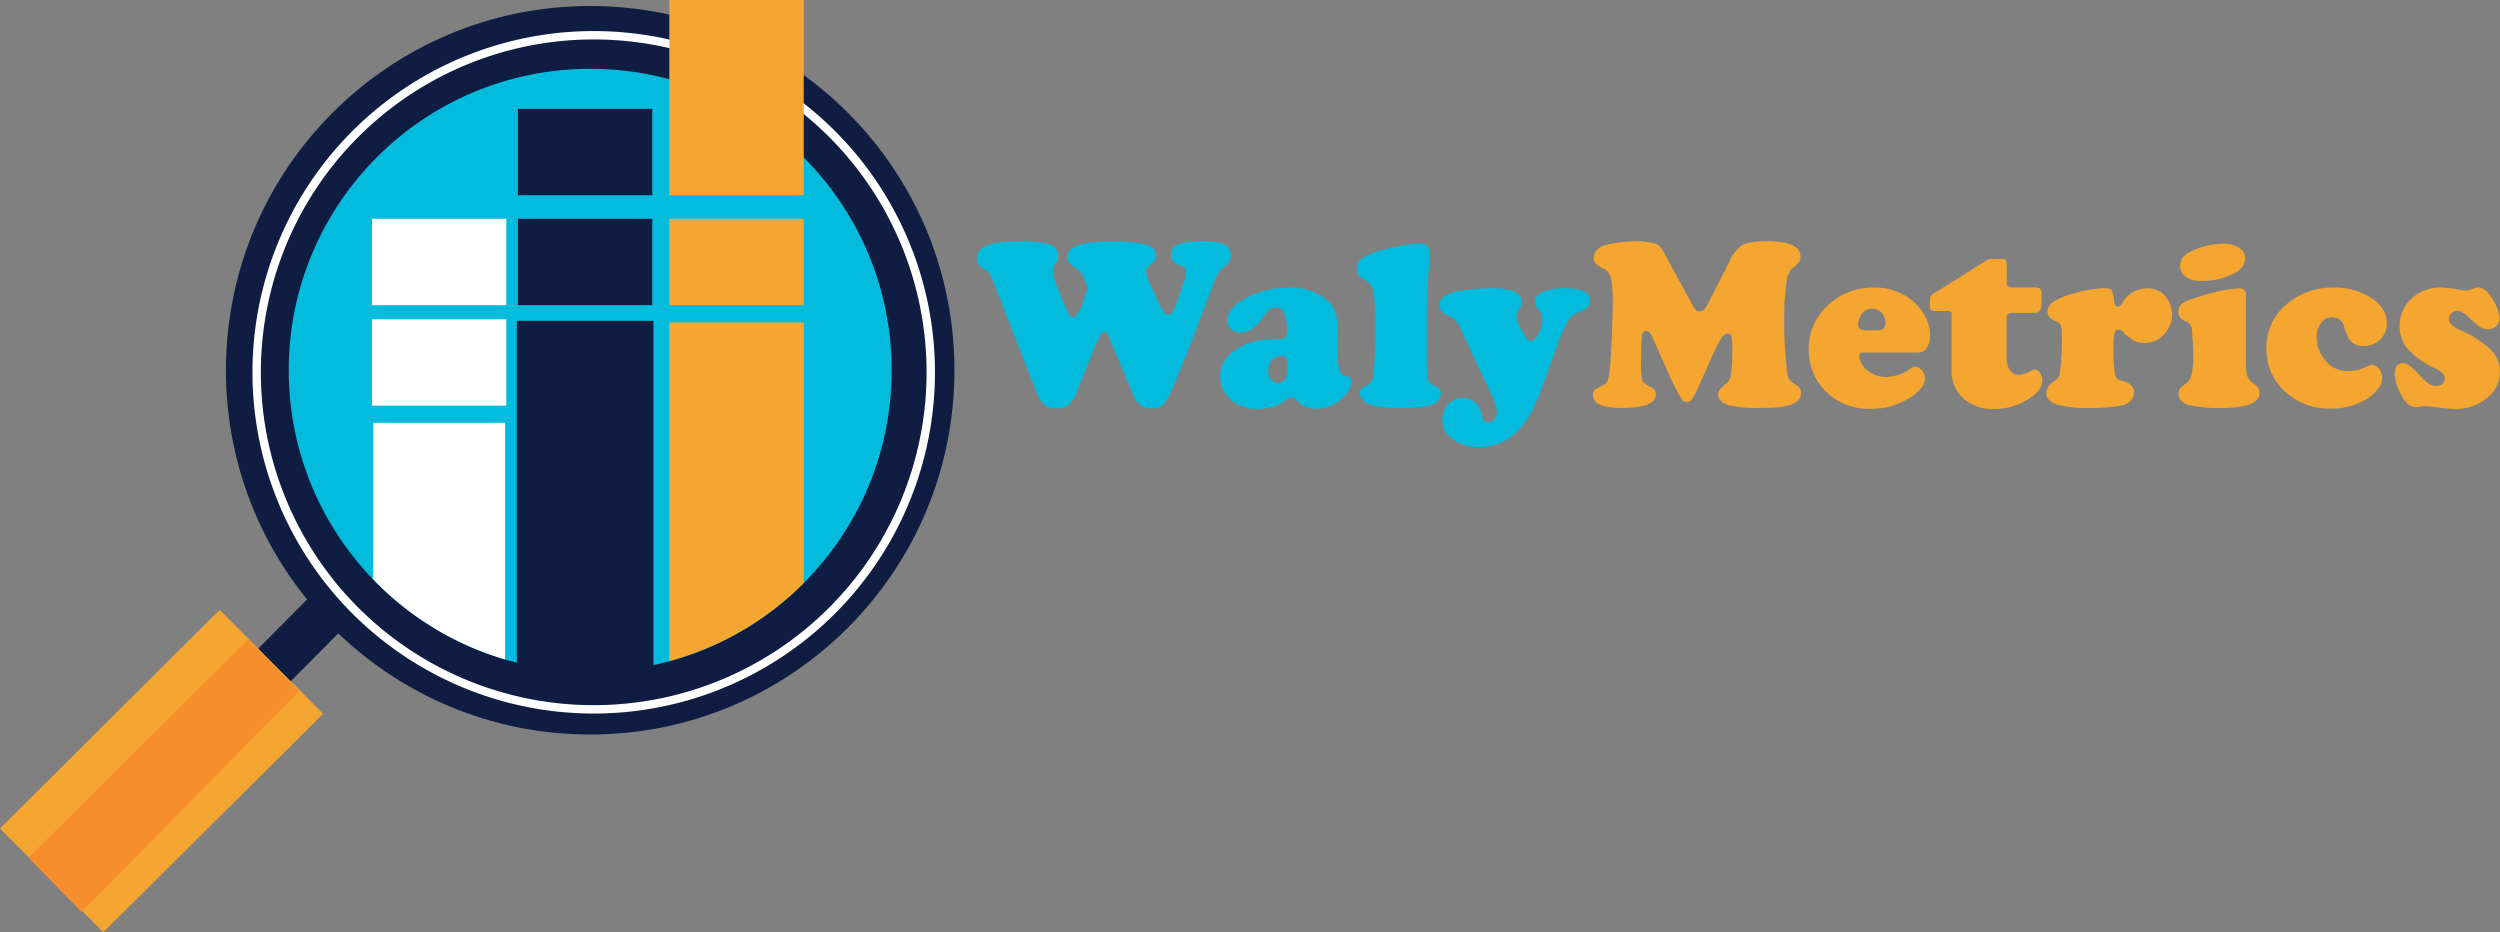 <svg id="Layer_1" data-name="Layer 1" xmlns="http://www.w3.org/2000/svg" viewBox="0 0 597.09 222.66"><rect x="0" y="0" width="597.09" height="222.66" fill="#808080" stroke="none"/><defs><style>.cls-1{fill:#101d42;}.cls-2{fill:#f5a630;}.cls-3{fill:#f78e2e;}.cls-4{fill:#03bcdd;}.cls-5{fill:#fff;}.cls-6{isolation:isolate;}</style></defs><rect class="cls-1" x="54.57" y="137.72" width="53" height="11" transform="translate(-77.7 99.82) rotate(-45.2)"/><rect class="cls-2" x="1.6" y="166.66" width="74" height="35" transform="translate(-118.65 80.79) rotate(-44.84)"/><polygon class="cls-3" points="6.79 204.81 59.25 152.76 71.46 165.14 19.46 217.81 6.79 204.81"/><circle class="cls-1" cx="140.96" cy="88.43" r="87"/><circle class="cls-4" cx="140.96" cy="88.43" r="72"/><path class="cls-5" d="M141.82,170.42a81.5,81.5,0,1,1,81.5-81.5A81.5,81.5,0,0,1,141.82,170.42Zm0-161a79.5,79.5,0,1,0,79.5,79.5A79.5,79.5,0,0,0,141.82,9.42Z" transform="translate(-0.02 0)"/><rect class="cls-5" x="88.83" y="76.26" width="32.1" height="20.63"/><rect class="cls-5" x="88.83" y="52.25" width="32.1" height="20.63"/><path class="cls-5" d="M89.15,101v37.37a72,72,0,0,0,31.5,19.13V101Z" transform="translate(-0.02 0)"/><rect class="cls-1" x="123.69" y="52.25" width="32.1" height="20.63"/><rect class="cls-1" x="123.69" y="26" width="32.1" height="20.63"/><path class="cls-1" d="M123.45,76.62v82.64a72.07,72.07,0,0,0,32.63.56V76.62Z" transform="translate(-0.02 0)"/><rect class="cls-2" x="159.86" y="52.25" width="32.1" height="20.63"/><rect class="cls-2" x="159.86" width="32.1" height="46.63"/><path class="cls-2" d="M159.88,77V157.9A71.9,71.9,0,0,0,192,139.24V77Z" transform="translate(-0.02 0)"/><g class="cls-6"><g class="cls-6"><path class="cls-4" d="M259.62,68.28l-.82-2A4.39,4.39,0,0,0,256.9,64c-1.36-.72-2-1.62-2-2.72q0-3.63,10.88-3.62a29.88,29.88,0,0,1,8.27.87,3.31,3.31,0,0,1,1.54,1,2.23,2.23,0,0,1,.58,1.5,1.78,1.78,0,0,1-.27,1.07,12.12,12.12,0,0,1-1.49,1.45,1.64,1.64,0,0,0-.7,1.24,9.19,9.19,0,0,0,1.07,3.29l1.62,3.45a21.7,21.7,0,0,0,1.57,3,1.3,1.3,0,0,0,1.06.64,1.34,1.34,0,0,0,1.12-.74,15.67,15.67,0,0,0,1.2-2.89l1.36-4a8.9,8.9,0,0,0,.57-2.55,1.47,1.47,0,0,0-1.19-1.5c-1.59-.51-2.38-1.42-2.38-2.72a2.54,2.54,0,0,1,1.84-2.44,17.89,17.89,0,0,1,6.06-.73,11.85,11.85,0,0,1,4.28.62A2.87,2.87,0,0,1,294,61a2.62,2.62,0,0,1-.38,1.42A8.9,8.9,0,0,1,292.05,64a5.18,5.18,0,0,0-1.18,1.39,27.6,27.6,0,0,0-1.26,3l-5,13.17q-3.7,9.19-4.47,11a27.76,27.76,0,0,1-1.59,3.14,3.73,3.73,0,0,1-1.38,1.43,4.25,4.25,0,0,1-2,.41,4.63,4.63,0,0,1-2.74-.73,5.57,5.57,0,0,1-1.74-2.44L265.09,81a7.56,7.56,0,0,0-.68-1.39.77.77,0,0,0-.63-.28,1.23,1.23,0,0,0-1,.71,36,36,0,0,0-1.61,3.65l-3.85,9.57a9.31,9.31,0,0,1-2.06,3.44,4.43,4.43,0,0,1-3,.84,4.28,4.28,0,0,1-2.81-.85,7.45,7.45,0,0,1-1.89-3L237.16,67.06a10.47,10.47,0,0,0-.89-1.94,6.11,6.11,0,0,0-1.52-1,2.57,2.57,0,0,1-1.44-2.49q0-4,9.91-4a27.25,27.25,0,0,1,7.34.7,3,3,0,0,1,2.06,3.76,8.6,8.6,0,0,1-.82,1.31,2.53,2.53,0,0,0-.34,1.33c0,.95.64,2.91,1.9,5.9l1.16,2.71a17.66,17.66,0,0,0,1,2.06.79.79,0,0,0,.69.35c.74,0,1.49-1,2.27-3.14l1.16-3.23a1.64,1.64,0,0,0,.14-.54A1.82,1.82,0,0,0,259.62,68.28Z" transform="translate(-0.02 0)"/></g><g class="cls-6"><path class="cls-4" d="M307.91,68.64a13.82,13.82,0,0,1,8.35,2.5,7.39,7.39,0,0,1,2.54,3,12.51,12.51,0,0,1,.72,4.72l-.06,4.22q0,4.38.62,5.69a1.94,1.94,0,0,0,.6.79,3.54,3.54,0,0,0,1.19.31,1,1,0,0,1,.91,1.19,4.78,4.78,0,0,1-1.1,2.83,8.87,8.87,0,0,1-2.81,2.47,8.68,8.68,0,0,1-4.45,1.24,5.83,5.83,0,0,1-4.7-2c-.4-.5-.76-.74-1.1-.74a2.87,2.87,0,0,0-1.51.71,10.58,10.58,0,0,1-6.42,2.06,10.34,10.34,0,0,1-6-1.58,7.75,7.75,0,0,1-3.26-6.26,7,7,0,0,1,2.38-5.21Q297.52,81,304.91,81a4.1,4.1,0,0,0,2.06-.32c.29-.22.43-.73.43-1.52a11,11,0,0,0-.63-4.35,2.1,2.1,0,0,0-2-1.34,2.42,2.42,0,0,0-1.52.51,9.5,9.5,0,0,0-1.66,1.87c-1.68,2.4-3.43,3.59-5.26,3.59a3.18,3.18,0,0,1-2.27-.82,2.78,2.78,0,0,1-.88-2.15,4.39,4.39,0,0,1,1.09-2.72,9.86,9.86,0,0,1,3-2.38A22.6,22.6,0,0,1,307.91,68.64ZM306,85a2.85,2.85,0,0,0-2.17,1,3.84,3.84,0,0,0-.27,4.63,2.09,2.09,0,0,0,1.73.84q2.26,0,2.27-3.83a4.47,4.47,0,0,0-.33-2.09A1.38,1.38,0,0,0,306,85Z" transform="translate(-0.02 0)"/></g><g class="cls-6"><path class="cls-4" d="M340.79,74.42v9.09a69.83,69.83,0,0,0,.18,7,2.13,2.13,0,0,0,1.4,1.53,4,4,0,0,1,1.4.85,1.61,1.61,0,0,1,.36,1.13,2.51,2.51,0,0,1-.67,1.7,3.47,3.47,0,0,1-1.77,1.07,26.08,26.08,0,0,1-6.88.63,24.92,24.92,0,0,1-7.67-.82,3.83,3.83,0,0,1-1.67-1.15,2.49,2.49,0,0,1-.66-1.63,1.45,1.45,0,0,1,.36-1,5.25,5.25,0,0,1,1.54-.88c.74-.32,1.19-1.2,1.36-2.63a92.32,92.32,0,0,0,.45-10.48,60.55,60.55,0,0,0-.39-8.89,4.31,4.31,0,0,0-2-3,5,5,0,0,1-1.63-1.29,2.4,2.4,0,0,1-.44-1.48,3,3,0,0,1,1.33-2.42,13.34,13.34,0,0,1,4.25-1.91,42.37,42.37,0,0,1,5.07-1.14,29.78,29.78,0,0,1,4.53-.54c1.49,0,2.24.93,2.24,2.78,0,.6-.1,2-.29,4.16C341,68.51,340.82,71.61,340.79,74.42Z" transform="translate(-0.02 0)"/></g><g class="cls-6"><path class="cls-4" d="M371.89,82.61l-3.74,10.28a40.3,40.3,0,0,1-2.79,6.24,18.26,18.26,0,0,1-3.19,4.12,12.38,12.38,0,0,1-8.86,3.51,10.12,10.12,0,0,1-6.8-2.21,5.41,5.41,0,0,1-2-4.33,5.19,5.19,0,0,1,1.4-3.67,4.55,4.55,0,0,1,3.44-1.48,4.24,4.24,0,0,1,3.29,1.36,3.82,3.82,0,0,1,.79,1.1,19.77,19.77,0,0,1,.6,2.13,1.39,1.39,0,0,0,1.41,1.24,1.78,1.78,0,0,0,1.47-.76,3,3,0,0,0,.6-1.9A12.56,12.56,0,0,0,356,93.79L349.2,79.26a13.4,13.4,0,0,0-1.61-2.83,8.24,8.24,0,0,0-2.38-1.38,2.09,2.09,0,0,1-1-.9,2.47,2.47,0,0,1-.41-1.29q0-2.52,5-3.42a43.47,43.47,0,0,1,7.62-.6,14.24,14.24,0,0,1,4.73.63c1.55.54,2.32,1.48,2.32,2.8a3.09,3.09,0,0,1-.65,1.67,3,3,0,0,0-.62,1.61,3.74,3.74,0,0,0,.3,1.42,23.92,23.92,0,0,0,1.26,2.49c.71,1.32,1.35,2,1.89,2s1.19-.59,1.82-1.75a7.11,7.11,0,0,0,.93-3.35,3.17,3.17,0,0,0-.71-2.13A3.64,3.64,0,0,1,366.65,72c0-1,.64-1.73,1.92-2.3a12.72,12.72,0,0,1,5.16-.87q6,0,6,2.89a2.3,2.3,0,0,1-.61,1.68,5.83,5.83,0,0,1-2.22,1.21,4.27,4.27,0,0,0-2.15,1.7A32.85,32.85,0,0,0,371.89,82.61Z" transform="translate(-0.02 0)"/></g><g class="cls-6"><path class="cls-2" d="M408.9,85.16l-3.4,7.61a13.55,13.55,0,0,1-1.41,2.59,1.53,1.53,0,0,1-1.19.67,1.45,1.45,0,0,1-1.11-.54A18.07,18.07,0,0,1,400.36,93c-.74-1.43-1.36-2.71-1.85-3.82l-3.74-8.41c-.51-1.18-1-1.76-1.62-1.76s-.93.5-1,1.5q-.2,3.34-.2,6.17a18.07,18.07,0,0,0,.29,4,1.88,1.88,0,0,0,.52.9,11.65,11.65,0,0,0,1.77,1,1.74,1.74,0,0,1,.94,1.67q0,3.18-8.13,3.18-6.86,0-6.86-3.09a1.57,1.57,0,0,1,.36-1.15,8,8,0,0,1,1.83-1.06A2.37,2.37,0,0,0,383.94,91a11.45,11.45,0,0,0,.55-2.86q.25-2.26.48-7.44t.23-8.85c0-3.07-.24-5.16-.71-6.25a2.52,2.52,0,0,0-.58-.85,6.51,6.51,0,0,0-1.23-.74c-1.35-.64-2-1.47-2-2.49a2.58,2.58,0,0,1,.76-1.81,4.09,4.09,0,0,1,2-1.17,23.18,23.18,0,0,1,3.33-.63,28.13,28.13,0,0,1,3.53-.27,15.62,15.62,0,0,1,5.12.59,2.91,2.91,0,0,1,1.16.77,11.25,11.25,0,0,1,1.22,2l5.89,10.85A14.47,14.47,0,0,0,405,74a1.35,1.35,0,0,0,1,.39,1.43,1.43,0,0,0,1-.42,6.46,6.46,0,0,0,1-1.59l4-7.79c.49-1,.82-1.65,1-2a9.86,9.86,0,0,1,2.74-3.77q1.72-1.21,6.29-1.21c5.34,0,8,1.21,8,3.65a2.43,2.43,0,0,1-.31,1.32,5,5,0,0,1-1.27,1.2,4.38,4.38,0,0,0-1.64,2.86,58.49,58.49,0,0,0-.65,9.52,102.14,102.14,0,0,0,.68,12.66,4.12,4.12,0,0,0,.52,1.81,8,8,0,0,0,1.83,1.44,2.11,2.11,0,0,1,1,1.81c0,1.33-.87,2.26-2.63,2.81a12.62,12.62,0,0,1-2.86.59c-1,.1-2.54.14-4.61.14A27.84,27.84,0,0,1,413,96.8q-2.61-.76-2.61-2.61a1.82,1.82,0,0,1,.34-1.12,14.37,14.37,0,0,1,1.76-1.6,3.63,3.63,0,0,0,1-2.29,42.25,42.25,0,0,0,.27-5.78,13,13,0,0,0-.21-3,.87.87,0,0,0-.89-.71c-.53,0-1,.36-1.53,1.09A34.17,34.17,0,0,0,408.9,85.16Z" transform="translate(-0.02 0)"/></g><g class="cls-6"><path class="cls-2" d="M458.23,84.19H444.92c-.58,0-.87.26-.87.77a4.56,4.56,0,0,0,2,3.47,6.68,6.68,0,0,0,4.29,1.62,10.08,10.08,0,0,0,3-.52,9.91,9.91,0,0,0,2.73-1.29,3,3,0,0,1,1.53-.68,1.94,1.94,0,0,1,1.45.91,3,3,0,0,1,.7,1.87q0,2-2.55,3.93a16.84,16.84,0,0,1-10.39,3.37,14.78,14.78,0,0,1-10-3.45,14.12,14.12,0,0,1-3.23-4.11A14.4,14.4,0,0,1,432,83.34a13.8,13.8,0,0,1,2.89-8.55,15.22,15.22,0,0,1,6.35-4.9,15.94,15.94,0,0,1,6.25-1.22,14,14,0,0,1,9.15,3.06,12.1,12.1,0,0,1,3.06,3.63A9.42,9.42,0,0,1,461,80a5.46,5.46,0,0,1-.76,3A2.29,2.29,0,0,1,458.23,84.19ZM445.66,78.9h2.86c1.21,0,1.81-.56,1.81-1.67a3.61,3.61,0,0,0-.87-2.5,3,3,0,0,0-2.3-1A2.91,2.91,0,0,0,444.67,75a3.9,3.9,0,0,0-.85,2.35,1.5,1.5,0,0,0,.41,1.19A2.32,2.32,0,0,0,445.66,78.9Z" transform="translate(-0.02 0)"/></g><g class="cls-6"><path class="cls-2" d="M479.27,76.09v9.58a4.43,4.43,0,0,0,.83,2.77,2.59,2.59,0,0,0,2.14,1.08,6.47,6.47,0,0,0,2.92-1,1.65,1.65,0,0,1,.85-.26,1.56,1.56,0,0,1,1.24.82,3.09,3.09,0,0,1,.57,1.79,4.51,4.51,0,0,1-1.92,3.37,14.56,14.56,0,0,1-9.75,3.42,10.21,10.21,0,0,1-7.27-2.56,8.77,8.77,0,0,1-2.75-6.75V75.24c0-.43-.05-.7-.16-.8s-.37-.16-.8-.16h-2.92q-.83,0-1.05-.27a2.23,2.23,0,0,1-.23-1.26V71.51a1.44,1.44,0,0,1,.65-1.25l13-8.16a2.5,2.5,0,0,1,1.19-.25h2.29a1.15,1.15,0,0,1,.95.32,2.38,2.38,0,0,1,.24,1.29v3.83a1.57,1.57,0,0,0,.27,1.1,1.76,1.76,0,0,0,1.14.25h5.24c.7,0,1.16.13,1.36.39a2.79,2.79,0,0,1,.31,1.63v1.67a3.31,3.31,0,0,1-.39,1.88,1.73,1.73,0,0,1-1.45.52h-5.12a1.54,1.54,0,0,0-1.08.29A1.51,1.51,0,0,0,479.27,76.09Z" transform="translate(-0.02 0)"/></g><g class="cls-6"><path class="cls-2" d="M502.52,68.84c1,0,1.61.14,1.83.43a7.51,7.51,0,0,1,.58,2.72c.09.83.39,1.24.88,1.24s.73-.27,1.07-.82a6.81,6.81,0,0,1,5.92-3.54A5.66,5.66,0,0,1,517,70.54a6.36,6.36,0,0,1,1.3,2.11,6.75,6.75,0,0,1,.51,2.48,6.59,6.59,0,0,1-.62,2.73,6.68,6.68,0,0,1-1.61,2.31,6.21,6.21,0,0,1-4.45,1.73,5.19,5.19,0,0,1-2.42-.51,12,12,0,0,1-2.56-2.07,1.69,1.69,0,0,0-1.11-.59,1,1,0,0,0-1,.89,18,18,0,0,0-.24,3.75,35.38,35.38,0,0,0,.31,5.84,2.36,2.36,0,0,0,.55,1.17,4.23,4.23,0,0,0,1.52.67c1.7.51,2.54,1.39,2.54,2.66a2.82,2.82,0,0,1-.82,2,4,4,0,0,1-2.18,1.15,41.71,41.71,0,0,1-8,.57,25.35,25.35,0,0,1-7.62-.88c-1.55-.53-2.32-1.45-2.32-2.75a3.22,3.22,0,0,1,1.7-2.63,4.5,4.5,0,0,0,1.13-1A2.65,2.65,0,0,0,492,89a65.64,65.64,0,0,0,.46-9.55,4.21,4.21,0,0,0-.29-1.82,2.05,2.05,0,0,0-1.13-.9c-1.34-.52-2-1.29-2-2.29a2.81,2.81,0,0,1,1.39-2.34,17.06,17.06,0,0,1,4.64-1.94A28,28,0,0,1,502.52,68.84Z" transform="translate(-0.02 0)"/></g><g class="cls-6"><path class="cls-2" d="M536.45,70.63V87.08a8.32,8.32,0,0,0,.36,2.86,3.74,3.74,0,0,0,1.43,1.67,4.88,4.88,0,0,1,1.17,1.07,1.91,1.91,0,0,1,.3,1.11q0,3.66-9.26,3.66a31.13,31.13,0,0,1-7.9-.8,3.15,3.15,0,0,1-1.6-1,2.38,2.38,0,0,1-.61-1.61,2,2,0,0,1,.31-1.19,8.7,8.7,0,0,1,1.59-1.36,3.63,3.63,0,0,0,1.24-2.12,19.25,19.25,0,0,0,.37-4.39c0-.63,0-1.79-.13-3.5s-.14-2.71-.18-3A2.36,2.36,0,0,0,522,76.72a2.45,2.45,0,0,1-1.75-2.27c0-1.19.76-2.08,2.29-2.66a52.68,52.68,0,0,1,6.8-2.07,26.18,26.18,0,0,1,5.6-.85C535.93,68.87,536.45,69.46,536.45,70.63Zm-5.61-12.41a7.23,7.23,0,0,1,3.91.92,2.82,2.82,0,0,1,1.45,2.48A3.88,3.88,0,0,1,534,65.08a16.38,16.38,0,0,1-8.36,2,5.92,5.92,0,0,1-3.28-.8,3.17,3.17,0,0,1-1.65-2.83c0-1.62,1.17-2.9,3.49-3.82A17.8,17.8,0,0,1,530.84,58.22Z" transform="translate(-0.02 0)"/><path class="cls-2" d="M557.52,68.67a15.9,15.9,0,0,1,8.9,2.52q3.65,2.41,3.65,6a5.13,5.13,0,0,1-1.7,4,5.45,5.45,0,0,1-3.82,1.45,4,4,0,0,1-3.54-1.7,13.36,13.36,0,0,1-1.08-2.75A2.93,2.93,0,0,0,557,75.78a3.2,3.2,0,0,0-2.62,1.36,5.31,5.31,0,0,0-1.06,3.34,8.59,8.59,0,0,0,2.44,6,6.51,6.51,0,0,0,5,2.13,10,10,0,0,0,2.38-.24,14.74,14.74,0,0,0,2.52-1,2,2,0,0,1,.88-.2,2.14,2.14,0,0,1,1.7.91,3.25,3.25,0,0,1,.73,2.12,4.57,4.57,0,0,1-1,2.68,10,10,0,0,1-2.75,2.45,16.27,16.27,0,0,1-8.7,2.26,15.11,15.11,0,0,1-9.94-3.39,13.55,13.55,0,0,1-5.26-11,13.35,13.35,0,0,1,4.9-10.6A16.8,16.8,0,0,1,557.52,68.67Z" transform="translate(-0.02 0)"/><path class="cls-2" d="M583.24,68.67a27.23,27.23,0,0,1,4.61.63,7.27,7.27,0,0,0,1.08.11,7,7,0,0,0,1.87-.51,3.13,3.13,0,0,1,1.1-.26,3.6,3.6,0,0,1,2.64,1.68,12.44,12.44,0,0,1,1.75,2.91A7.09,7.09,0,0,1,597,76a2.48,2.48,0,0,1-.79,1.88,2.77,2.77,0,0,1-2,.75,3.31,3.31,0,0,1-1.77-.48A18.85,18.85,0,0,1,589.92,76c-1.21-1.17-2.21-1.76-3-1.76a2,2,0,0,0-2,2c0,.92.89,1.79,2.67,2.6a24.67,24.67,0,0,1,7.33,4.7,7.15,7.15,0,0,1,2.15,5.27,8,8,0,0,1-3.45,6.57,11.55,11.55,0,0,1-7.28,2.29,39.06,39.06,0,0,1-4-.36c-1.83-.21-2.86-.31-3.09-.31a4.63,4.63,0,0,0-.85.08,8.69,8.69,0,0,1-1.19.11,3,3,0,0,1-2.09-.68,9.5,9.5,0,0,1-2.15-3.3,9.79,9.79,0,0,1-1-3.86q0-2.61,2-2.61a2.3,2.3,0,0,1,1.46.53A33.75,33.75,0,0,1,578.28,90a10.32,10.32,0,0,0,1.93,1.71,3.09,3.09,0,0,0,1.64.47,2.21,2.21,0,0,0,1.5-.5,1.66,1.66,0,0,0,.57-1.32c0-.84-.73-1.62-2.18-2.32a20.56,20.56,0,0,1-6.59-4.61,8.24,8.24,0,0,1-2-5.5,8.71,8.71,0,0,1,2.06-5.8A10,10,0,0,1,583.24,68.67Z" transform="translate(-0.02 0)"/></g></g></svg>